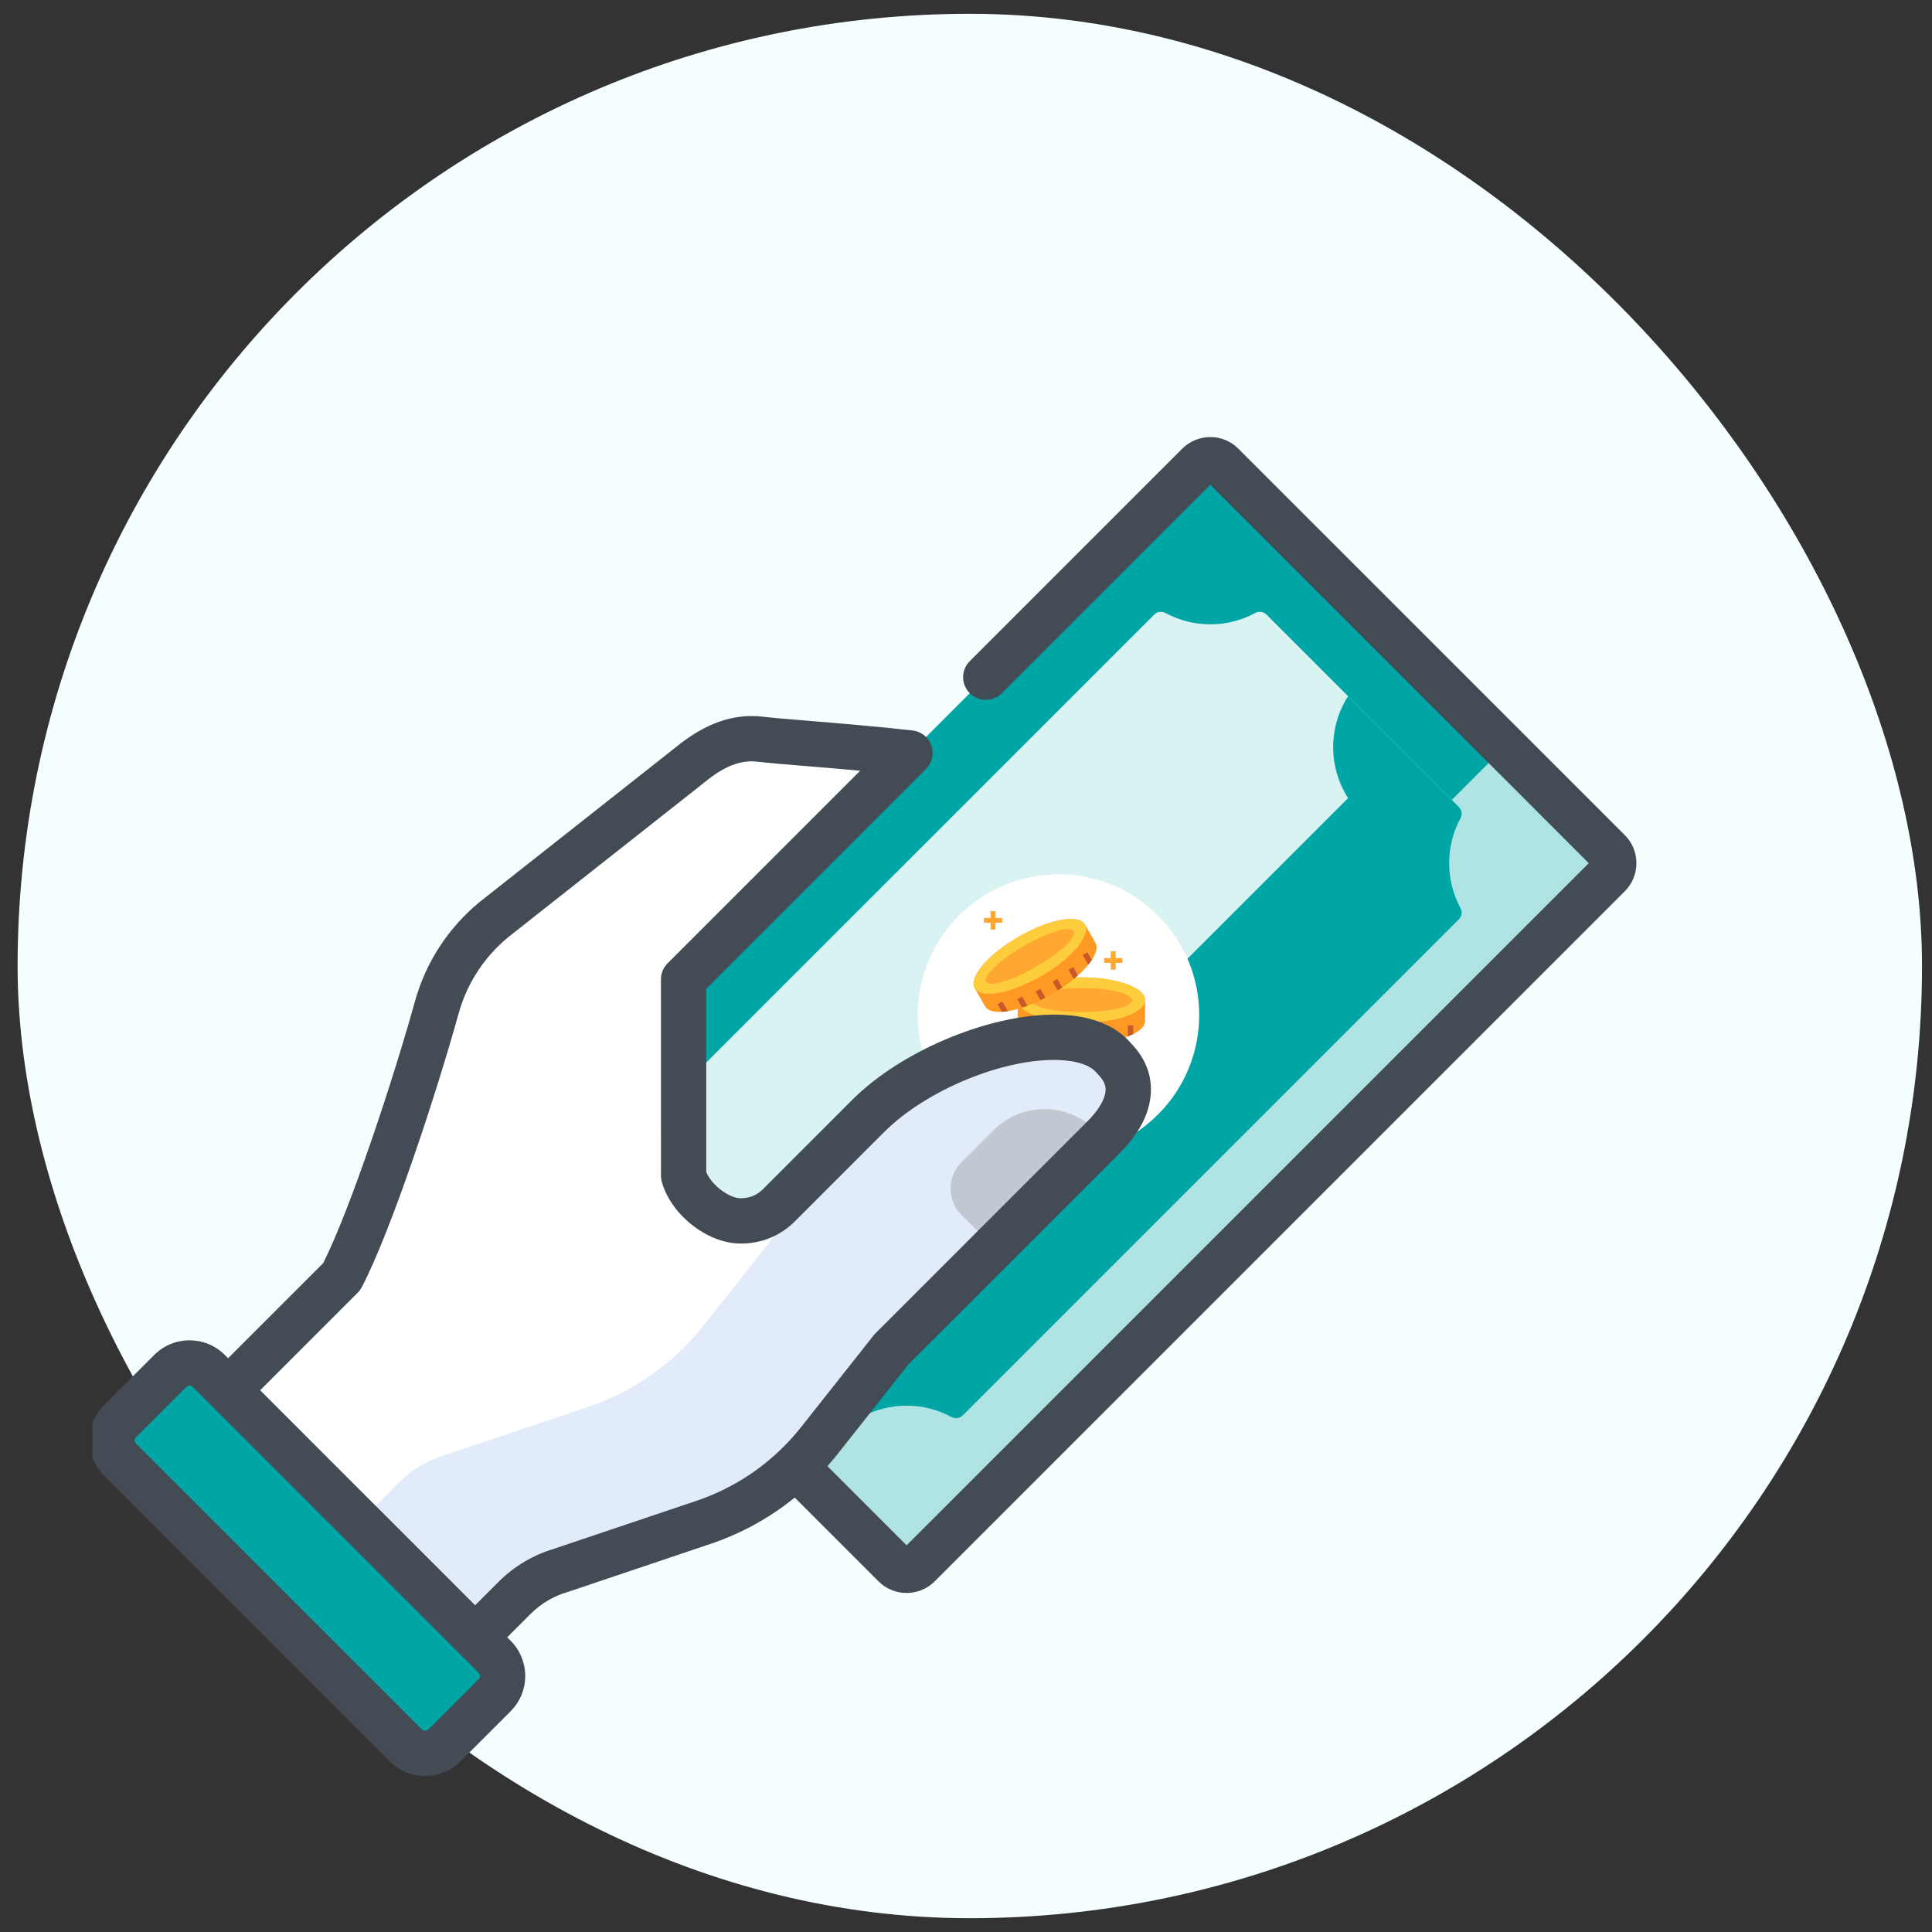 <svg width="70" height="70" viewBox="0 0 70 70" fill="none" xmlns="http://www.w3.org/2000/svg">
<rect x="0" y="0" width="70" height="70" fill="#333333" stroke="none"/>
<rect x="0.638" y="0.5" width="69" height="69" rx="34.5" fill="#F5FFFF"/>
<g clip-path="url(#clip0_2507_1926)">
<path d="M58.288 31.712L33.288 56.713C33.046 56.955 32.653 56.955 32.411 56.713L18.414 42.717C18.172 42.474 18.172 42.081 18.414 41.839L43.415 16.839C43.657 16.597 44.05 16.597 44.292 16.839L58.288 30.835C58.531 31.078 58.531 31.47 58.288 31.712Z" fill="#00A6A6"/>
<path d="M58.288 30.835L54.518 27.065L28.64 52.943L32.41 56.713C32.653 56.955 33.045 56.955 33.288 56.713L58.288 31.712C58.53 31.47 58.53 31.078 58.288 30.835Z" fill="#B0E3E3"/>
<path d="M23.787 43.901C24.332 42.892 24.332 41.664 23.787 40.654C23.713 40.519 23.735 40.352 23.843 40.243L41.819 22.268C41.927 22.159 42.094 22.138 42.23 22.211C43.239 22.757 44.467 22.757 45.476 22.211C45.612 22.138 45.779 22.159 45.888 22.268L52.859 29.239C52.968 29.348 52.989 29.515 52.916 29.651C52.37 30.66 52.37 31.888 52.916 32.897C52.989 33.032 52.968 33.199 52.859 33.308L34.884 51.283C34.775 51.393 34.608 51.413 34.472 51.34C33.463 50.795 32.235 50.795 31.226 51.34C31.09 51.413 30.924 51.393 30.815 51.283L23.843 44.312C23.735 44.203 23.713 44.036 23.787 43.901Z" fill="#D9F2F2"/>
<path d="M52.916 32.897C52.37 31.887 52.37 30.66 52.916 29.651C52.989 29.515 52.967 29.348 52.859 29.239L48.844 25.225C48.123 26.345 48.123 27.797 48.844 28.917L30.492 47.269C29.372 46.548 27.92 46.549 26.8 47.269L30.814 51.283C30.924 51.392 31.09 51.414 31.226 51.34C32.235 50.795 33.463 50.795 34.472 51.341C34.608 51.414 34.774 51.392 34.883 51.284L52.859 33.308C52.967 33.199 52.989 33.032 52.916 32.897Z" fill="#00A6A6"/>
<path d="M41.956 33.17C39.965 31.179 36.737 31.179 34.746 33.17C32.755 35.162 32.755 38.39 34.746 40.381C36.737 42.372 39.965 42.372 41.956 40.381C43.947 38.39 43.947 35.162 41.956 33.17Z" fill="white"/>
<path d="M32.305 48.884L39.998 41.191C40.884 40.304 41.261 39.244 40.374 38.358C38.977 36.623 33.877 38.014 31.458 40.433C30.284 41.606 28.952 42.939 28.218 43.673C27.859 44.033 27.372 44.234 26.858 44.234H26.831C25.982 44.234 24.988 43.413 24.769 42.593L24.769 35.485L32.972 27.282C30.693 27.026 28.427 26.888 27.548 26.783C26.571 26.666 25.737 27.104 24.979 27.731L17.888 33.325C16.887 34.153 16.166 35.269 15.82 36.521C15.046 39.325 13.415 44.285 12.38 46.258L7.21 51.428L16.161 60.378L18.651 57.889C19.119 57.421 19.697 57.08 20.333 56.895L25.531 55.145C27.165 54.584 28.602 53.566 29.673 52.211L32.305 48.884Z" fill="white"/>
<path d="M29.674 52.211L32.306 48.883L39.998 41.191C40.885 40.304 41.262 39.244 40.375 38.357C39.862 37.72 38.848 37.505 37.65 37.608C35.897 37.758 34.263 38.56 33.018 39.804L28.122 44.7L25.491 48.028C24.42 49.382 22.982 50.401 21.349 50.961L16.15 52.711C15.515 52.896 14.936 53.238 14.468 53.706L11.979 56.195L16.162 60.378L18.651 57.889C19.119 57.421 19.698 57.079 20.334 56.895L25.532 55.144C27.166 54.584 28.603 53.566 29.674 52.211Z" fill="#E2EBF9"/>
<path d="M14.71 63.242L4.35 52.883C3.966 52.498 3.966 51.876 4.35 51.492L6.173 49.669C6.557 49.285 7.18 49.285 7.564 49.669L17.923 60.029C18.307 60.413 18.307 61.035 17.923 61.419L16.1 63.242C15.716 63.626 15.094 63.626 14.71 63.242Z" fill="#00A6A6"/>
<path d="M17.923 60.029L14.409 56.515L11.196 59.729L14.709 63.242C15.093 63.626 15.716 63.626 16.1 63.242L17.923 61.419C18.306 61.035 18.306 60.413 17.923 60.029Z" fill="#00A6A6"/>
<path d="M39.693 40.951C38.672 39.93 37.016 39.93 35.995 40.951L34.834 42.113C34.309 42.638 34.309 43.49 34.834 44.016L36.003 45.184L39.964 41.223L39.693 40.951Z" fill="#C1C8D2"/>
<g clip-path="url(#clip1_2507_1926)">
<path fill-rule="evenodd" clip-rule="evenodd" d="M36.874 36.235C36.874 35.781 37.907 35.412 39.182 35.412C40.456 35.412 41.488 35.781 41.488 36.235V36.99C41.488 37.444 40.456 37.812 39.182 37.812C37.907 37.812 36.874 37.444 36.874 36.99C36.874 36.738 36.874 36.486 36.874 36.235Z" fill="#FE9923"/>
<path fill-rule="evenodd" clip-rule="evenodd" d="M39.182 35.412C40.456 35.412 41.488 35.781 41.488 36.235C41.488 36.689 40.456 37.057 39.182 37.057C37.907 37.057 36.874 36.689 36.874 36.235C36.874 35.781 37.907 35.412 39.182 35.412Z" fill="#FECD3D"/>
<path fill-rule="evenodd" clip-rule="evenodd" d="M39.183 35.797C40.196 35.797 41.018 35.993 41.018 36.235C41.018 36.477 40.196 36.673 39.183 36.673C38.169 36.673 37.347 36.477 37.347 36.235C37.347 35.993 38.169 35.797 39.183 35.797Z" fill="#FEA832"/>
<path d="M38.013 37.353L38.21 37.353V37.736C38.143 37.725 38.077 37.712 38.013 37.699V37.353ZM40.864 37.15V37.552C40.935 37.525 41.001 37.496 41.061 37.466V37.15L40.864 37.15ZM38.726 37.796C38.791 37.801 38.857 37.804 38.923 37.807V37.441L38.726 37.441V37.796ZM37.3 37.466C37.361 37.496 37.427 37.525 37.498 37.552V37.15L37.3 37.15V37.466ZM39.439 37.807C39.505 37.804 39.571 37.801 39.636 37.796V37.441L39.439 37.441V37.807ZM40.151 37.736C40.219 37.725 40.285 37.712 40.349 37.699V37.353L40.151 37.353V37.736Z" fill="#C85929"/>
<path d="M35.951 37.149V37.394H36.196V37.568H35.951V37.813H35.777V37.568H35.532V37.394H35.777V37.149H35.951Z" fill="#FEA832"/>
<path d="M40.423 34.468V34.712H40.667V34.887H40.423V35.132H40.248V34.887H40.003V34.712H40.248V34.468H40.423Z" fill="#FEA832"/>
<path d="M36.068 33.013V33.258H36.312V33.433H36.068V33.678H35.893V33.433H35.648V33.258H35.893V33.013H36.068Z" fill="#FEA832"/>
<path fill-rule="evenodd" clip-rule="evenodd" d="M35.315 35.807C35.088 35.414 35.798 34.579 36.902 33.942C38.005 33.305 39.084 33.107 39.311 33.501C39.437 33.719 39.563 33.937 39.689 34.155C39.916 34.548 39.206 35.383 38.102 36.02C36.999 36.657 35.92 36.855 35.693 36.462C35.567 36.244 35.441 36.026 35.315 35.807Z" fill="#FE9923"/>
<path fill-rule="evenodd" clip-rule="evenodd" d="M36.902 33.942C38.005 33.305 39.084 33.107 39.311 33.501C39.538 33.894 38.828 34.729 37.724 35.366C36.621 36.003 35.542 36.201 35.315 35.807C35.088 35.414 35.798 34.579 36.902 33.942Z" fill="#FECD3D"/>
<path fill-rule="evenodd" clip-rule="evenodd" d="M37.095 34.275C37.973 33.768 38.782 33.527 38.904 33.737C39.025 33.946 38.411 34.527 37.533 35.034C36.655 35.54 35.846 35.781 35.725 35.572C35.604 35.362 36.217 34.782 37.095 34.275Z" fill="#FEA832"/>
<path d="M37.694 35.828L37.877 36.144C37.818 36.175 37.759 36.205 37.7 36.233L37.523 35.926L37.694 35.828ZM36.143 36.387L36.301 36.661C36.368 36.657 36.44 36.648 36.515 36.636L36.314 36.288L36.143 36.387ZM36.862 36.206L37.035 36.506C37.097 36.486 37.16 36.464 37.224 36.44L37.032 36.108L36.862 36.206ZM38.141 35.57L38.324 35.886C38.38 35.851 38.435 35.815 38.489 35.779L38.312 35.472L38.141 35.57ZM39.4 34.506L39.229 34.605L39.431 34.953C39.478 34.894 39.521 34.836 39.558 34.78L39.4 34.506ZM38.714 35.137L38.905 35.469C38.958 35.425 39.009 35.382 39.057 35.339L38.884 35.039L38.714 35.137Z" fill="#C85929"/>
</g>
<path d="M44.871 16.259C44.599 15.986 44.237 15.836 43.852 15.836C43.467 15.836 43.105 15.986 42.833 16.259L35.136 23.956C34.815 24.277 34.815 24.796 35.136 25.117C35.456 25.438 35.976 25.438 36.297 25.117L43.852 17.561L57.564 31.274L32.848 55.991L29.98 53.122C30.095 52.991 30.208 52.858 30.317 52.721L32.918 49.43L40.577 41.772C41.172 41.177 41.534 40.558 41.656 39.93C41.807 39.148 41.575 38.415 40.984 37.807C40.464 37.187 39.617 36.829 38.531 36.77C36.099 36.639 32.735 37.993 30.876 39.852C29.703 41.026 28.37 42.358 27.636 43.093C27.43 43.3 27.153 43.414 26.857 43.414H26.83C26.402 43.414 25.768 42.917 25.589 42.465L25.589 35.825L33.551 27.862C33.774 27.639 33.85 27.308 33.745 27.01C33.642 26.713 33.376 26.501 33.062 26.466C31.706 26.314 30.373 26.205 29.302 26.117C28.569 26.057 27.99 26.009 27.644 25.968C26.576 25.84 25.534 26.208 24.462 27.093L17.378 32.681C17.373 32.685 17.368 32.689 17.363 32.693C16.228 33.632 15.42 34.88 15.028 36.302C14.293 38.961 12.707 43.796 11.709 45.767L8.265 49.211L8.142 49.089C7.439 48.386 6.295 48.386 5.591 49.089L3.768 50.912C3.427 51.252 3.24 51.706 3.24 52.188C3.24 52.67 3.427 53.123 3.768 53.463L14.128 63.823C14.468 64.164 14.922 64.351 15.404 64.351C15.886 64.351 16.338 64.164 16.679 63.823L18.502 62C19.206 61.297 19.206 60.152 18.502 59.448L18.377 59.323L19.23 58.47C19.599 58.101 20.059 57.829 20.56 57.683C20.572 57.68 20.583 57.677 20.593 57.673L25.797 55.92C26.893 55.544 27.906 54.981 28.795 54.26L31.829 57.294C32.101 57.566 32.463 57.716 32.848 57.716C33.233 57.716 33.595 57.566 33.867 57.294L58.868 32.293C59.14 32.021 59.29 31.659 59.29 31.274C59.29 30.889 59.14 30.527 58.868 30.255L44.871 16.259ZM17.341 60.839L15.518 62.662C15.479 62.701 15.434 62.709 15.404 62.709C15.373 62.709 15.328 62.701 15.289 62.662L4.929 52.302C4.89 52.263 4.882 52.218 4.882 52.187C4.882 52.157 4.89 52.112 4.929 52.073L6.752 50.25C6.784 50.218 6.825 50.202 6.867 50.202C6.908 50.202 6.95 50.218 6.981 50.25L17.341 60.61C17.381 60.649 17.389 60.694 17.389 60.724C17.389 60.755 17.381 60.8 17.341 60.839ZM25.268 54.366L20.085 56.111C19.326 56.335 18.629 56.748 18.069 57.308L17.215 58.162L9.426 50.372L12.96 46.838C13.019 46.78 13.068 46.712 13.107 46.639C14.168 44.615 15.823 39.589 16.611 36.739C16.912 35.646 17.532 34.687 18.403 33.964L25.487 28.376C25.491 28.372 25.496 28.368 25.501 28.364C26.231 27.76 26.832 27.525 27.449 27.598C27.826 27.643 28.418 27.692 29.169 27.754C29.767 27.802 30.448 27.858 31.167 27.925L24.188 34.904C24.034 35.058 23.947 35.267 23.947 35.485L23.948 42.593C23.948 42.664 23.957 42.736 23.975 42.805C24.295 44.004 25.629 45.056 26.83 45.056H26.857C27.592 45.056 28.281 44.771 28.798 44.254C29.532 43.519 30.864 42.187 32.037 41.014C33.579 39.471 36.456 38.302 38.443 38.41C39.062 38.444 39.52 38.608 39.734 38.873C39.752 38.896 39.772 38.918 39.793 38.939C40.075 39.221 40.078 39.441 40.044 39.618C39.987 39.91 39.764 40.262 39.416 40.611L31.724 48.303C31.701 48.326 31.68 48.349 31.66 48.375L29.029 51.702C28.791 52.002 28.535 52.284 28.261 52.545C28.258 52.548 28.254 52.551 28.251 52.554C28.248 52.557 28.246 52.559 28.244 52.562C27.395 53.368 26.383 53.983 25.268 54.366Z" fill="#434C54"/>
</g>
<defs>
<clipPath id="clip0_2507_1926">
<rect width="56.05" height="55.94" fill="white" transform="translate(3.35 12.06)"/>
</clipPath>
<clipPath id="clip1_2507_1926">
<rect width="6.228" height="6.228" fill="white" transform="translate(35.267 32.299)"/>
</clipPath>
</defs>
</svg>
